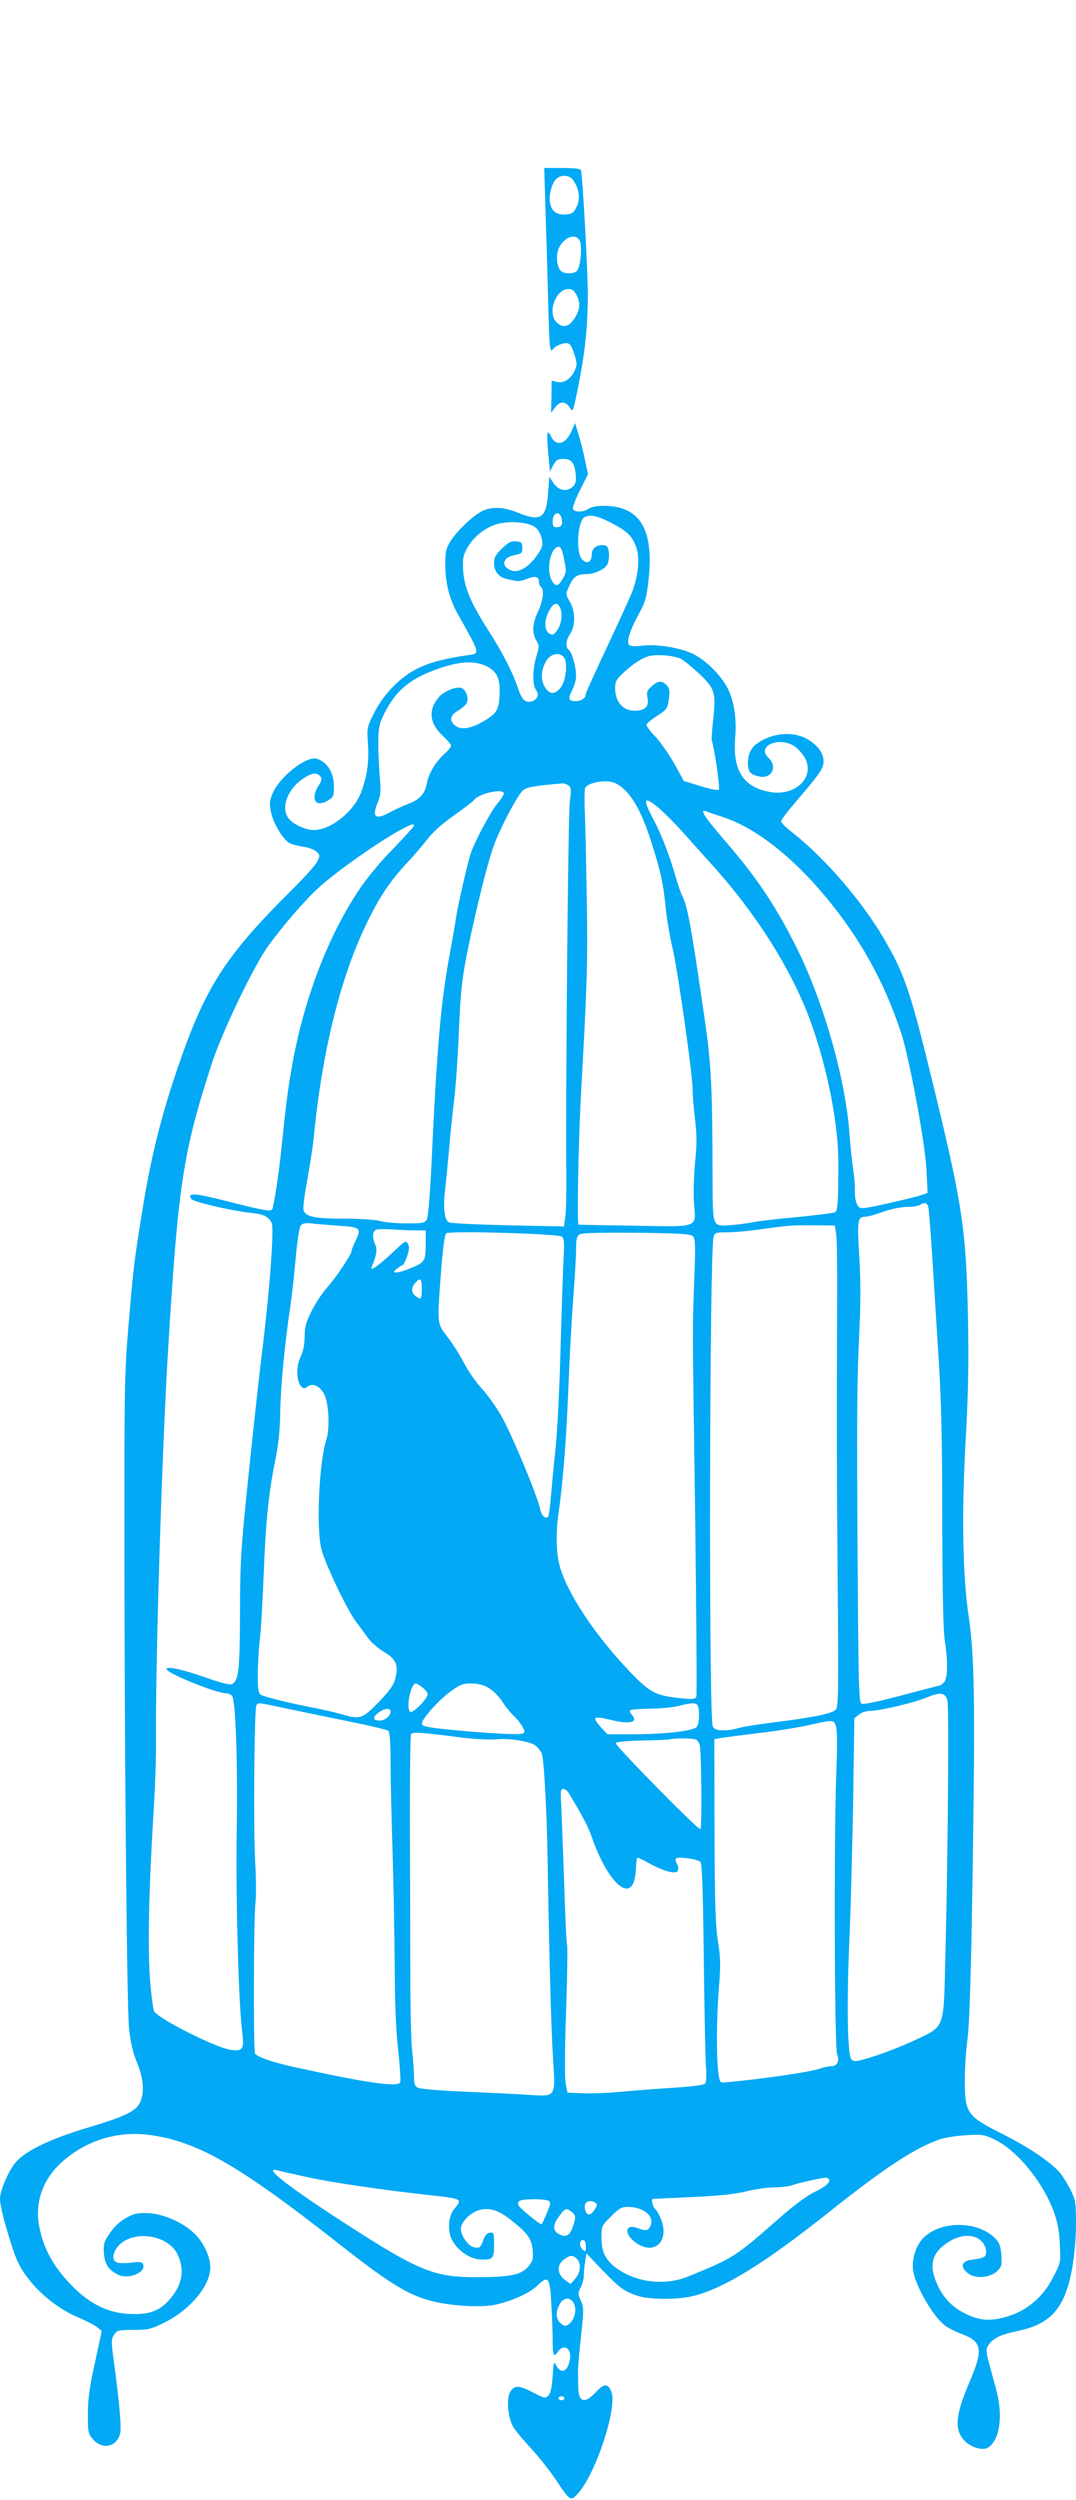 <?xml version="1.0" standalone="no"?>
<!DOCTYPE svg PUBLIC "-//W3C//DTD SVG 20010904//EN"
 "http://www.w3.org/TR/2001/REC-SVG-20010904/DTD/svg10.dtd">
<svg version="1.0" xmlns="http://www.w3.org/2000/svg"
 width="551pt" height="1280pt" viewBox="0 0 551 1280"
 preserveAspectRatio="xMidYMid meet">
<g transform="translate(0,1280) scale(0.1,-0.1)"
fill="#03a9f4" stroke="none">
<path d="M2793 11733 c4 -115 10 -311 13 -438 3 -126 7 -245 10 -264 5 -28 7
-31 17 -17 7 9 26 20 44 25 38 11 47 3 67 -62 12 -39 11 -49 -2 -77 -21 -42
-54 -63 -89 -56 l-28 7 -1 -83 -2 -82 20 27 c25 34 53 34 75 1 17 -27 17 -27
45 112 35 179 48 305 48 466 0 128 -27 611 -35 636 -3 8 -32 12 -96 12 l-92 0
6 -207z m142 145 c31 -45 38 -96 18 -136 -15 -32 -23 -37 -56 -40 -45 -4 -72
15 -80 57 -8 36 7 98 29 122 24 26 69 25 89 -3z m35 -314 c11 -28 4 -117 -12
-146 -11 -22 -70 -24 -88 -3 -22 26 -24 90 -4 123 31 54 88 68 104 26z m-15
-280 c19 -41 15 -73 -18 -121 -26 -38 -57 -43 -87 -13 -48 48 -5 170 60 170
22 0 31 -8 45 -36z"/>
<path d="M2926 10591 c-31 -68 -79 -79 -106 -23 -19 38 -22 15 -12 -93 l8 -90
17 33 c14 26 23 32 51 32 43 0 58 -19 64 -78 3 -38 0 -50 -16 -65 -30 -27 -72
-19 -98 20 l-21 32 -6 -80 c-9 -133 -37 -152 -155 -104 -70 28 -127 32 -177
11 -45 -19 -130 -99 -167 -155 -24 -39 -28 -55 -28 -121 0 -92 21 -176 62
-250 120 -214 118 -206 51 -215 -112 -16 -192 -37 -253 -67 -89 -43 -176 -132
-224 -228 -37 -73 -37 -77 -32 -155 7 -92 -3 -164 -34 -250 -38 -101 -155
-195 -244 -195 -44 0 -108 31 -130 62 -40 57 1 156 85 207 40 25 62 26 79 6
10 -12 8 -21 -9 -48 -43 -70 -15 -114 48 -76 28 17 31 24 31 69 0 74 -33 128
-88 145 -54 16 -196 -97 -228 -182 -15 -38 -15 -52 -5 -96 13 -59 64 -141 97
-156 12 -5 43 -13 69 -17 26 -3 56 -15 67 -26 17 -17 17 -20 2 -51 -9 -17 -71
-86 -138 -152 -338 -337 -437 -493 -580 -914 -79 -232 -130 -435 -170 -676
-47 -286 -52 -323 -77 -621 -20 -231 -22 -328 -22 -884 -1 -1184 12 -2621 24
-2727 7 -70 20 -125 41 -175 34 -83 39 -159 13 -207 -21 -42 -80 -70 -265
-125 -206 -62 -332 -125 -378 -188 -36 -51 -72 -138 -72 -175 0 -33 17 -104
56 -229 28 -89 45 -124 87 -179 62 -83 166 -164 260 -202 37 -16 79 -37 93
-48 l25 -20 -35 -163 c-28 -126 -36 -186 -36 -263 0 -94 1 -100 28 -131 50
-55 124 -35 138 36 6 34 -6 165 -32 358 -15 109 -15 120 0 143 15 23 22 25 99
25 73 0 90 4 152 34 128 62 228 174 241 269 8 57 -28 141 -83 193 -59 56 -156
98 -233 102 -56 2 -72 -1 -115 -25 -32 -18 -62 -46 -83 -78 -30 -44 -33 -56
-30 -102 5 -57 23 -85 72 -110 52 -27 145 11 129 52 -4 13 -15 15 -58 10 -29
-4 -62 -4 -74 0 -28 8 -27 44 1 80 70 89 256 67 307 -38 39 -80 24 -160 -44
-235 -50 -56 -104 -75 -202 -70 -102 4 -190 45 -275 125 -107 103 -166 204
-188 328 -22 123 22 242 122 329 122 107 280 155 438 135 247 -31 460 -153
973 -556 252 -199 355 -263 473 -294 103 -27 264 -36 334 -19 90 21 173 60
212 97 55 54 64 44 71 -89 4 -62 7 -148 7 -190 0 -80 6 -93 28 -58 7 11 21 20
31 20 31 0 41 -48 19 -95 -15 -33 -41 -32 -59 2 -13 25 -14 22 -19 -55 -4 -57
-11 -87 -22 -98 -15 -16 -21 -14 -77 15 -73 38 -95 39 -117 6 -21 -32 -15
-125 11 -176 10 -19 51 -69 91 -112 40 -43 98 -116 129 -162 75 -113 77 -114
114 -73 92 101 203 439 172 521 -17 44 -38 44 -80 -2 -58 -62 -90 -52 -90 30
0 24 -1 58 -1 74 -1 17 6 97 15 180 15 138 15 153 -1 186 -15 33 -15 39 0 67
9 17 16 46 16 64 0 18 3 50 7 71 l6 39 81 -85 c91 -94 110 -108 180 -132 63
-21 211 -21 291 0 159 41 366 170 700 436 274 218 429 320 555 364 25 9 86 19
135 22 85 5 94 4 150 -23 113 -55 242 -212 300 -365 20 -55 29 -98 32 -169 5
-94 5 -95 -34 -170 -51 -101 -132 -170 -234 -201 -85 -26 -144 -22 -217 15
-66 33 -110 79 -141 146 -47 101 -31 165 57 221 61 39 131 41 167 4 27 -26 33
-69 13 -82 -7 -4 -33 -10 -58 -13 -57 -6 -66 -36 -23 -70 37 -29 112 -24 149
11 23 22 25 30 22 81 -3 44 -10 64 -29 84 -87 93 -279 96 -370 6 -41 -41 -63
-117 -52 -174 16 -83 104 -233 163 -276 16 -12 53 -31 83 -42 107 -40 113 -79
42 -246 -74 -172 -80 -248 -23 -304 31 -32 92 -49 117 -33 62 39 79 166 41
303 -55 199 -55 196 -37 224 23 34 60 52 146 70 174 36 245 118 282 325 11 64
19 153 19 224 0 107 -2 122 -26 170 -14 29 -37 67 -51 85 -40 53 -159 135
-299 205 -136 68 -164 91 -183 146 -15 47 -14 204 4 345 10 84 18 334 26 874
13 846 9 1084 -20 1282 -32 210 -37 532 -16 905 13 234 16 386 12 620 -9 454
-27 578 -173 1179 -122 503 -150 586 -260 774 -112 190 -298 406 -461 535 -35
27 -63 54 -63 61 0 7 26 43 58 80 130 153 152 182 158 212 8 45 -18 89 -74
125 -63 40 -153 41 -230 3 -59 -29 -82 -63 -82 -122 0 -44 13 -59 59 -68 63
-13 94 51 47 95 -65 61 54 113 134 59 18 -13 42 -40 53 -61 50 -97 -48 -193
-175 -173 -141 23 -198 110 -183 283 8 95 -7 191 -42 255 -36 66 -113 141
-176 171 -67 31 -182 50 -260 41 -43 -5 -61 -3 -67 6 -11 19 7 76 51 156 35
64 40 83 51 183 26 255 -47 371 -232 371 -34 0 -64 -6 -76 -15 -24 -18 -73
-19 -80 -1 -3 8 13 51 36 96 l41 82 -15 71 c-8 40 -23 99 -33 131 l-18 60 -19
-43z m-50 -445 c7 -31 -1 -46 -27 -46 -14 0 -19 7 -19 28 0 48 35 61 46 18z
m251 -22 c85 -44 108 -66 129 -121 22 -56 14 -146 -19 -234 -14 -35 -73 -164
-131 -287 -58 -123 -106 -229 -106 -235 0 -21 -22 -37 -51 -37 -38 0 -42 11
-19 56 11 21 20 53 20 72 0 47 -20 119 -36 133 -20 16 -17 49 6 84 27 41 27
115 -2 164 -22 38 -22 39 -3 80 21 48 40 61 85 61 43 0 96 24 110 50 6 11 10
38 8 58 -2 29 -8 38 -25 40 -36 5 -63 -15 -63 -49 0 -40 -27 -50 -52 -20 -29
37 -20 191 14 212 26 17 68 8 135 -27z m-387 -23 c15 -11 28 -34 34 -58 7 -36
5 -45 -26 -89 -41 -59 -94 -89 -130 -75 -54 20 -45 67 15 78 38 8 42 11 42 38
0 26 -4 30 -31 33 -26 3 -40 -5 -73 -36 -33 -32 -41 -46 -41 -75 0 -43 25 -74
67 -82 16 -4 37 -8 47 -10 11 -2 35 3 55 11 41 17 61 12 61 -15 0 -11 5 -23
10 -26 18 -11 11 -72 -15 -127 -29 -62 -32 -109 -8 -148 15 -27 15 -32 0 -80
-20 -63 -22 -148 -2 -173 17 -23 9 -46 -19 -57 -33 -12 -53 5 -72 62 -26 80
-83 192 -152 298 -89 139 -124 220 -130 306 -4 57 -1 77 16 110 28 54 80 101
138 124 61 25 174 20 214 -9z m149 -166 c12 -59 11 -67 -6 -96 -25 -44 -39
-46 -59 -8 -28 55 -4 169 37 169 11 0 19 -18 28 -65z m-19 -251 c13 -33 3 -88
-21 -117 -14 -18 -21 -20 -36 -11 -26 16 -27 66 -3 113 24 47 46 52 60 15z
m21 -255 c16 -31 6 -115 -18 -147 -30 -40 -58 -40 -83 0 -24 39 -19 96 12 141
25 34 72 38 89 6z m597 -3 c15 -8 57 -43 94 -77 79 -76 85 -95 70 -234 -6 -53
-9 -102 -7 -108 14 -38 43 -243 36 -250 -5 -5 -47 3 -94 18 l-85 26 -48 87
c-27 48 -70 110 -96 138 -27 28 -48 56 -48 62 0 6 24 27 54 46 51 33 54 37 61
86 6 42 4 55 -11 71 -23 26 -46 24 -78 -6 -23 -21 -26 -30 -20 -60 8 -44 -13
-64 -66 -64 -60 -1 -100 46 -100 116 0 32 7 45 38 74 46 44 88 73 127 87 37
14 136 7 173 -12z m-1001 -35 c58 -27 76 -65 71 -152 -4 -78 -15 -94 -94 -139
-60 -33 -108 -38 -136 -13 -28 25 -22 51 17 74 20 12 40 29 45 39 12 23 -3 68
-26 77 -27 10 -91 -16 -118 -48 -54 -64 -47 -133 20 -195 24 -23 44 -46 44
-52 0 -7 -16 -26 -36 -44 -44 -40 -80 -101 -88 -149 -9 -52 -37 -83 -93 -104
-26 -10 -70 -30 -98 -45 -75 -41 -92 -24 -59 56 14 32 15 56 8 134 -4 52 -7
132 -7 176 1 70 6 90 32 143 57 111 123 169 248 217 125 47 204 54 270 25z
m666 -602 c71 -36 128 -130 181 -297 49 -152 63 -217 75 -342 6 -58 22 -150
35 -205 26 -106 105 -663 103 -730 0 -22 5 -87 12 -145 10 -83 10 -130 0 -225
-6 -67 -9 -158 -5 -206 10 -129 31 -121 -308 -115 -154 2 -282 5 -283 5 -9 3
-1 417 11 646 33 591 36 692 31 1010 -3 182 -7 384 -10 450 -3 66 -2 125 2
132 21 30 115 43 156 22z m-241 -11 c13 -11 14 -24 6 -83 -9 -64 -22 -1511
-18 -1906 1 -92 -1 -190 -5 -218 l-7 -51 -286 6 c-158 4 -294 10 -303 15 -24
12 -31 78 -19 172 5 45 14 138 20 207 6 69 17 181 26 250 8 69 19 226 24 350
9 225 18 294 65 510 54 242 90 378 120 457 39 97 116 242 143 266 18 16 53 23
203 36 8 0 22 -5 31 -11z m-332 -41 c0 -7 -15 -31 -34 -53 -31 -36 -107 -177
-134 -249 -13 -34 -67 -268 -77 -335 -3 -25 -17 -103 -30 -175 -48 -257 -67
-474 -96 -1098 -9 -173 -17 -264 -25 -275 -10 -14 -29 -17 -106 -16 -51 0
-111 6 -133 12 -22 7 -103 12 -181 12 -155 0 -201 10 -210 45 -3 12 6 82 20
156 13 74 27 163 31 199 42 442 134 820 265 1096 68 143 121 224 209 320 37
39 85 95 108 125 25 34 77 81 137 123 53 38 99 73 102 78 21 34 154 64 154 35z
m793 -74 c25 -21 78 -74 118 -118 39 -44 106 -118 148 -165 243 -268 427 -565
521 -836 81 -234 133 -506 133 -694 0 -199 -3 -249 -16 -257 -7 -4 -95 -15
-196 -25 -101 -9 -204 -21 -230 -27 -25 -5 -74 -12 -109 -14 -94 -7 -92 -11
-93 216 -1 510 -6 601 -43 857 -66 455 -85 558 -111 610 -7 14 -20 50 -29 80
-35 124 -78 236 -120 315 -57 107 -50 122 27 58z m333 -48 c161 -54 344 -195
516 -400 181 -216 305 -439 393 -705 42 -130 122 -561 129 -696 l6 -122 -28
-10 c-15 -6 -92 -25 -171 -43 -138 -30 -145 -31 -158 -13 -12 17 -18 54 -15
99 0 11 -4 54 -10 95 -6 41 -14 120 -18 175 -21 292 -141 704 -287 985 -101
197 -198 338 -342 505 -116 134 -143 176 -103 160 9 -4 49 -17 88 -30z m-1586
-43 c0 -4 -48 -57 -107 -118 -66 -67 -135 -151 -177 -214 -159 -239 -281 -562
-340 -895 -23 -131 -31 -194 -56 -435 -12 -119 -38 -288 -46 -302 -8 -13 -45
-6 -242 44 -158 40 -193 42 -173 9 10 -15 198 -59 303 -71 68 -7 91 -18 109
-51 14 -26 -10 -348 -51 -679 -11 -85 -40 -351 -65 -590 -42 -406 -45 -455
-46 -725 -1 -295 -6 -347 -40 -368 -10 -6 -52 4 -134 33 -124 44 -213 62 -201
41 16 -25 255 -121 302 -121 12 0 26 -6 32 -13 19 -22 30 -344 24 -707 -5
-335 10 -882 29 -1020 10 -82 2 -94 -59 -86 -76 10 -371 159 -393 198 -4 8
-14 77 -20 154 -13 157 -8 445 16 841 9 138 15 313 14 389 -4 372 30 1477 61
1989 52 861 77 1025 225 1480 53 163 217 504 291 605 73 100 185 230 253 292
90 84 327 250 436 306 44 23 55 26 55 14z m2634 -1954 c3 -13 12 -133 21 -268
8 -135 23 -366 32 -515 13 -196 18 -420 18 -815 1 -367 5 -569 13 -620 17
-109 15 -195 -4 -214 -8 -9 -18 -16 -20 -16 -3 0 -91 -23 -197 -51 -129 -34
-196 -48 -206 -42 -13 8 -15 108 -19 689 -5 801 -4 951 9 1226 7 143 6 260 -1
379 -11 182 -9 199 33 199 11 0 51 11 89 25 40 14 91 25 121 25 29 0 59 5 67
10 24 16 39 12 44 -12z m-3021 -94 c113 -7 119 -12 88 -77 -12 -24 -21 -48
-21 -54 0 -16 -79 -134 -127 -188 -24 -27 -59 -81 -78 -119 -28 -56 -35 -80
-35 -129 0 -41 -7 -75 -21 -105 -36 -73 -8 -189 35 -153 27 22 64 5 87 -40 23
-46 29 -173 10 -231 -37 -116 -52 -445 -26 -557 18 -74 127 -304 176 -372 19
-25 48 -64 64 -87 17 -22 52 -53 79 -69 62 -35 77 -68 62 -131 -8 -36 -25 -62
-75 -115 -92 -97 -105 -102 -189 -78 -37 11 -105 27 -152 36 -113 21 -251 55
-272 66 -15 8 -18 24 -18 107 1 53 5 131 10 172 6 41 14 190 20 330 10 275 26
432 62 605 15 76 22 149 23 235 2 124 22 343 51 535 8 55 21 169 28 252 8 91
19 159 26 168 9 11 24 14 54 11 23 -3 85 -8 139 -12z m2549 -44 c4 -25 6 -184
5 -355 -3 -574 -2 -887 3 -1477 4 -513 3 -589 -10 -602 -19 -20 -116 -40 -316
-65 -89 -11 -174 -25 -188 -31 -15 -5 -47 -10 -71 -10 -34 0 -47 5 -55 20 -21
38 -17 2423 4 2505 6 23 10 25 71 25 35 0 111 7 167 15 149 21 162 22 278 21
l105 -1 7 -45z m-2154 20 l52 0 0 -62 c0 -97 -3 -102 -81 -133 -68 -28 -103
-27 -65 0 10 8 23 16 28 17 5 2 15 23 23 46 11 32 12 48 4 63 -10 19 -15 16
-79 -45 -73 -68 -117 -99 -107 -74 25 60 30 89 19 114 -17 37 -15 72 6 78 9 3
46 3 82 1 36 -3 89 -5 118 -5z m750 -32 c10 -9 12 -31 9 -92 -3 -45 -10 -252
-16 -461 -5 -209 -17 -447 -26 -530 -9 -82 -19 -194 -24 -248 -4 -53 -11 -100
-14 -103 -13 -14 -35 6 -41 38 -12 66 -155 407 -205 489 -28 46 -72 107 -99
135 -26 28 -65 85 -86 125 -21 41 -59 101 -85 134 -54 70 -53 62 -32 340 9
112 18 184 26 190 17 14 574 -2 593 -17z m670 2 c13 -12 14 -46 7 -225 -9
-266 -10 -171 5 -1218 6 -494 9 -905 6 -914 -5 -13 -17 -15 -74 -9 -136 14
-160 26 -268 138 -178 186 -323 405 -359 544 -17 66 -19 168 -5 264 23 163 40
377 50 630 6 151 17 361 25 465 8 105 15 221 15 257 0 53 4 69 18 78 11 7 111
9 291 8 225 -3 277 -6 289 -18z m-1388 -270 c0 -53 -4 -58 -32 -36 -23 17 -23
44 -1 68 26 29 33 22 33 -32z m4 -2041 c14 -11 26 -26 26 -33 0 -24 -75 -100
-89 -91 -24 14 2 145 28 145 5 0 20 -9 35 -21z m337 -1 c22 -12 53 -43 69 -68
16 -25 43 -59 60 -75 18 -17 38 -42 46 -58 13 -24 13 -28 -2 -34 -18 -6 -170
1 -334 17 -150 14 -180 20 -180 35 0 22 83 116 143 161 52 38 65 44 109 44 33
0 64 -7 89 -22z m2351 -68 c8 -37 2 -817 -11 -1310 -9 -375 -1 -352 -153 -425
-62 -29 -158 -67 -213 -84 -89 -28 -101 -29 -115 -16 -21 22 -25 300 -9 645 6
146 14 453 18 683 l6 419 24 19 c13 11 39 19 60 19 48 0 223 42 286 68 71 30
97 26 107 -18z m-3377 -40 c77 -16 221 -46 320 -66 99 -20 186 -41 193 -46 8
-8 12 -53 12 -162 0 -83 5 -284 10 -446 5 -162 10 -425 11 -585 1 -199 6 -338
18 -442 9 -84 14 -158 10 -166 -14 -25 -173 -2 -543 79 -108 24 -194 53 -200
70 -9 23 -7 702 2 769 4 33 4 125 -1 205 -10 176 -5 790 6 808 10 15 -1 17
162 -18z m2099 14 c10 -27 7 -89 -6 -106 -17 -21 -160 -38 -326 -38 l-131 0
-35 37 c-19 21 -32 41 -27 46 5 5 35 1 69 -7 103 -27 154 -17 118 23 -9 10
-13 21 -9 24 3 4 49 7 102 8 53 0 119 7 146 14 70 18 92 18 99 -1z m-1574 -28
c0 -22 -29 -46 -55 -46 -35 0 -39 16 -9 39 31 24 64 28 64 7z m2280 -72 c7
-17 8 -99 3 -228 -13 -325 -10 -1426 4 -1457 14 -32 0 -59 -32 -59 -13 0 -36
-5 -50 -10 -51 -19 -290 -54 -495 -73 -23 -2 -25 2 -32 53 -10 89 -9 272 3
426 10 122 9 157 -4 241 -13 79 -17 187 -18 568 l-1 470 39 7 c21 3 105 14
187 24 81 9 194 27 250 39 132 30 135 30 146 -1z m-1915 -61 c66 -8 145 -12
175 -9 68 7 179 -11 203 -33 11 -8 24 -25 30 -36 12 -21 26 -271 31 -535 9
-540 18 -857 27 -1014 14 -222 21 -211 -131 -202 -58 4 -203 11 -323 16 -119
5 -226 14 -237 20 -16 8 -20 21 -20 58 0 26 -4 83 -9 128 -6 44 -10 235 -10
425 0 189 -1 534 -2 766 0 232 2 427 6 434 8 12 49 9 260 -18z m1201 -11 c6
-4 14 -16 17 -27 9 -29 12 -423 4 -431 -8 -9 -438 428 -434 441 2 6 57 11 133
13 71 1 136 4 144 6 28 7 125 6 136 -2z m-653 -274 c69 -114 99 -172 116 -220
69 -202 172 -321 212 -245 7 12 14 46 15 75 1 30 5 56 7 59 3 2 29 -9 58 -26
76 -42 138 -59 149 -41 5 8 5 22 -1 31 -19 36 -12 42 49 34 31 -3 62 -12 69
-18 8 -9 13 -148 17 -492 3 -264 8 -514 11 -555 4 -41 2 -81 -3 -87 -5 -9 -60
-16 -163 -23 -85 -5 -208 -15 -274 -21 -66 -6 -154 -9 -195 -7 l-74 3 -9 45
c-6 27 -5 176 2 374 6 181 8 332 5 337 -3 5 -10 149 -15 321 -6 172 -13 350
-15 396 -5 70 -3 82 10 82 9 0 22 -10 29 -22z m-1328 -1968 c127 -27 377 -64
625 -91 158 -18 159 -18 115 -71 -29 -34 -34 -111 -11 -156 31 -59 96 -102
156 -102 55 0 60 7 60 77 0 60 -1 64 -22 61 -14 -2 -25 -14 -32 -35 -15 -42
-20 -47 -51 -39 -29 7 -65 59 -65 94 0 38 59 92 107 99 53 7 93 -8 158 -61 78
-62 98 -91 103 -150 3 -45 0 -55 -25 -84 -35 -40 -93 -52 -267 -52 -211 0
-293 33 -648 262 -311 200 -448 307 -367 285 13 -4 87 -20 164 -37z m2658 -6
c14 -14 -14 -41 -70 -67 -36 -16 -102 -65 -170 -124 -240 -211 -243 -213 -478
-309 -119 -49 -267 -32 -369 43 -56 41 -76 82 -76 159 0 55 2 59 49 105 40 41
54 49 85 49 81 0 139 -48 117 -96 -12 -27 -21 -29 -68 -12 -69 25 -67 -39 3
-82 90 -56 161 18 120 124 -9 25 -24 50 -32 56 -11 10 -21 48 -11 51 1 0 90 4
197 9 137 6 220 15 280 29 47 12 113 21 147 21 34 0 74 5 90 11 25 10 140 36
169 38 6 1 14 -2 17 -5z m-1434 -113 c12 -8 11 -18 -9 -63 -12 -29 -24 -55
-26 -57 -5 -5 -108 78 -118 96 -5 10 -4 18 5 24 18 11 130 11 148 0z m240 -10
c11 -7 10 -13 -4 -35 -22 -33 -41 -33 -49 1 -10 36 20 55 53 34z m-120 -48
c18 -16 20 -23 11 -53 -16 -59 -33 -76 -65 -65 -44 16 -49 47 -14 94 33 46 38
48 68 24z m71 -174 c0 -27 -2 -30 -15 -19 -8 7 -15 21 -15 31 0 11 7 19 15 19
10 0 15 -10 15 -31z m-46 -65 c23 -23 20 -69 -8 -101 l-24 -28 -29 21 c-40 30
-43 75 -7 103 32 25 47 26 68 5z m-11 -240 c10 -35 -6 -80 -35 -98 -13 -8 -22
-6 -37 8 -25 23 -27 56 -5 97 21 42 64 38 77 -7z m-53 -474 c0 -5 -7 -10 -15
-10 -8 0 -15 5 -15 10 0 6 7 10 15 10 8 0 15 -4 15 -10z"/>
</g>
</svg>

